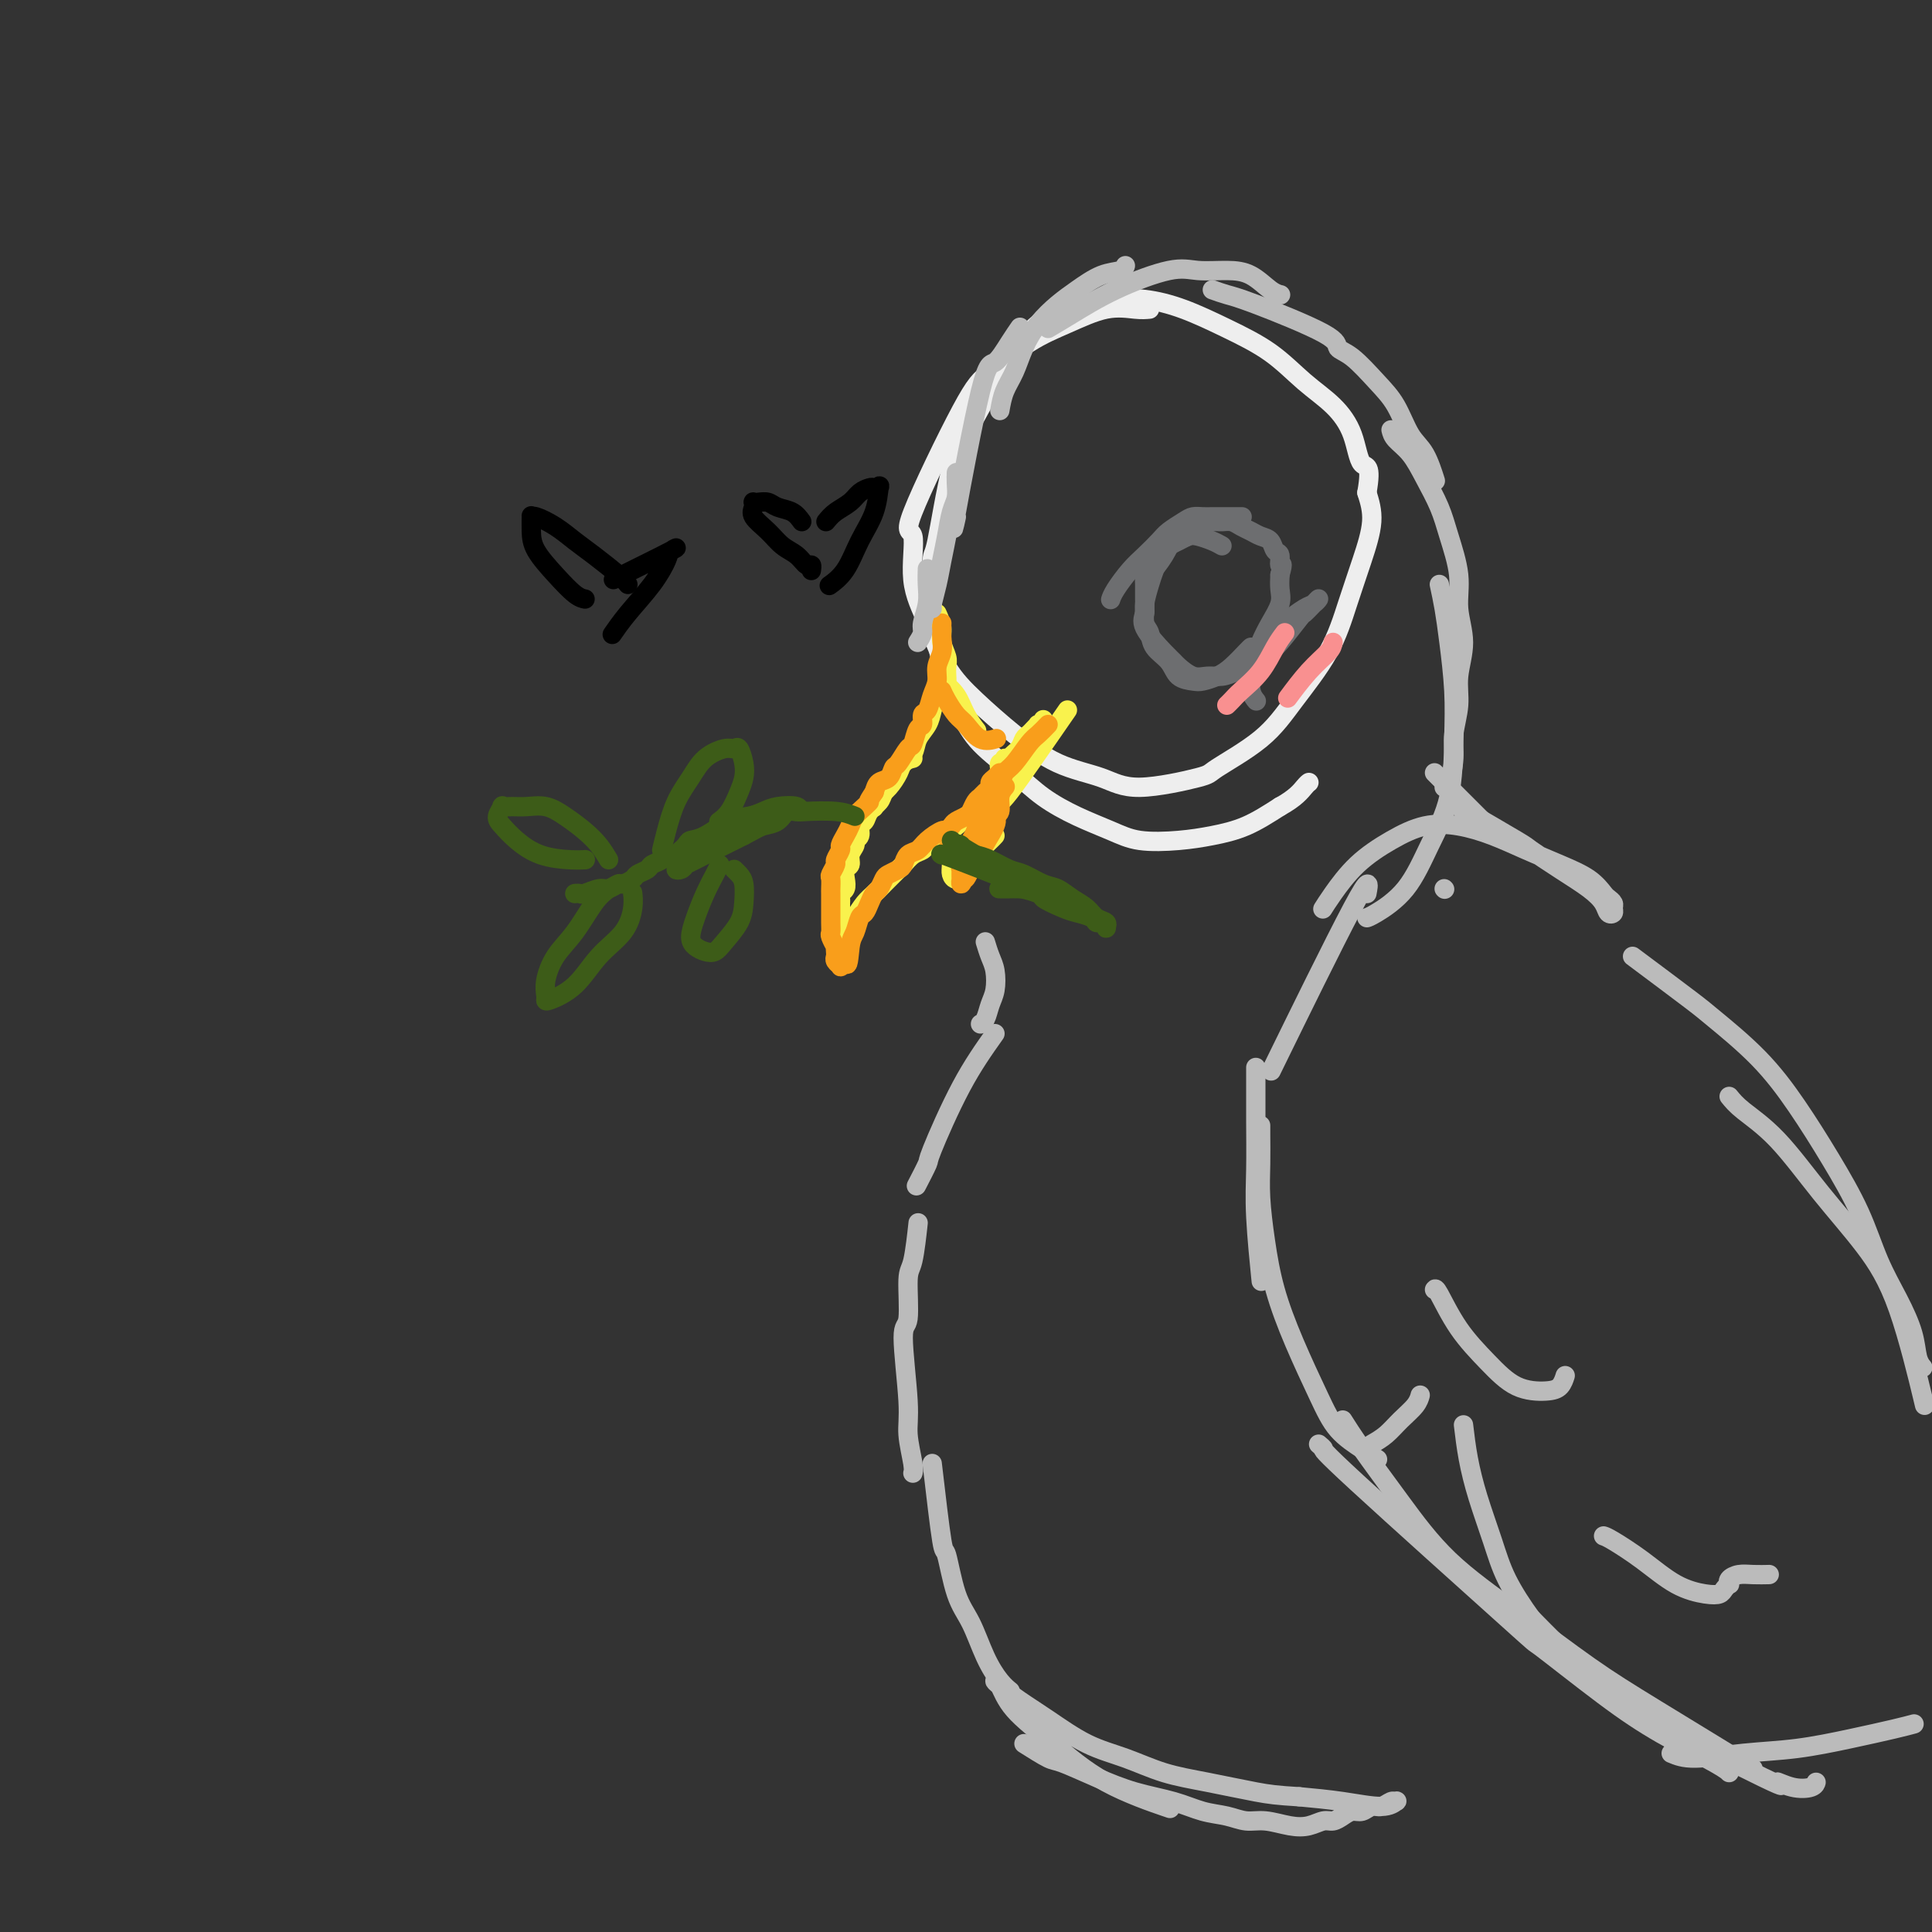 <svg viewBox='0 0 400 400' version='1.1' xmlns='http://www.w3.org/2000/svg' xmlns:xlink='http://www.w3.org/1999/xlink'><rect x="0" y="0" width="400" height="400" fill="#333333" stroke="none"/><g fill='none' stroke='rgb(238,238,238)' stroke-width='4' stroke-linecap='round' stroke-linejoin='round'><path d='M238,64c-0.782,0.070 -1.563,0.140 -3,0c-1.437,-0.140 -3.528,-0.490 -6,0c-2.472,0.490 -5.323,1.822 -8,3c-2.677,1.178 -5.178,2.203 -8,4c-2.822,1.797 -5.963,4.365 -8,6c-2.037,1.635 -2.968,2.338 -6,8c-3.032,5.662 -8.164,16.284 -10,21c-1.836,4.716 -0.374,3.526 0,5c0.374,1.474 -0.339,5.614 0,9c0.339,3.386 1.731,6.020 3,9c1.269,2.980 2.414,6.306 4,9c1.586,2.694 3.613,4.756 6,7c2.387,2.244 5.134,4.672 8,7c2.866,2.328 5.850,4.558 9,6c3.150,1.442 6.466,2.097 9,3c2.534,0.903 4.285,2.056 8,2c3.715,-0.056 9.393,-1.319 12,-2c2.607,-0.681 2.143,-0.780 4,-2c1.857,-1.220 6.034,-3.562 9,-6c2.966,-2.438 4.722,-4.972 7,-8c2.278,-3.028 5.077,-6.549 7,-10c1.923,-3.451 2.969,-6.832 4,-10c1.031,-3.168 2.047,-6.122 3,-9c0.953,-2.878 1.844,-5.679 2,-8c0.156,-2.321 -0.422,-4.160 -1,-6'/><path d='M283,102c1.088,-6.181 -0.193,-5.135 -1,-6c-0.807,-0.865 -1.139,-3.641 -2,-6c-0.861,-2.359 -2.251,-4.302 -4,-6c-1.749,-1.698 -3.859,-3.152 -6,-5c-2.141,-1.848 -4.315,-4.089 -7,-6c-2.685,-1.911 -5.882,-3.490 -9,-5c-3.118,-1.510 -6.156,-2.950 -9,-4c-2.844,-1.050 -5.494,-1.709 -8,-2c-2.506,-0.291 -4.868,-0.213 -7,0c-2.132,0.213 -4.033,0.562 -6,1c-1.967,0.438 -4.000,0.966 -6,2c-2.000,1.034 -3.968,2.573 -6,5c-2.032,2.427 -4.128,5.743 -6,9c-1.872,3.257 -3.522,6.455 -5,9c-1.478,2.545 -2.786,4.435 -4,9c-1.214,4.565 -2.334,11.804 -3,15c-0.666,3.196 -0.877,2.349 -1,4c-0.123,1.651 -0.157,5.801 0,9c0.157,3.199 0.505,5.446 1,8c0.495,2.554 1.137,5.414 2,8c0.863,2.586 1.947,4.898 3,7c1.053,2.102 2.076,3.994 4,6c1.924,2.006 4.748,4.124 7,6c2.252,1.876 3.931,3.508 6,5c2.069,1.492 4.529,2.842 7,4c2.471,1.158 4.952,2.124 7,3c2.048,0.876 3.662,1.663 6,2c2.338,0.337 5.400,0.224 8,0c2.600,-0.224 4.738,-0.560 7,-1c2.262,-0.440 4.646,-0.983 7,-2c2.354,-1.017 4.677,-2.509 7,-4'/><path d='M265,167c3.238,-1.774 4.333,-3.208 5,-4c0.667,-0.792 0.905,-0.940 1,-1c0.095,-0.060 0.048,-0.030 0,0'/></g>
<g fill='none' stroke='rgb(249,242,77)' stroke-width='4' stroke-linecap='round' stroke-linejoin='round'><path d='M194,127c0.453,1.007 0.906,2.014 1,3c0.094,0.986 -0.171,1.952 0,3c0.171,1.048 0.777,2.178 1,3c0.223,0.822 0.064,1.334 0,2c-0.064,0.666 -0.031,1.485 0,2c0.031,0.515 0.060,0.726 0,1c-0.060,0.274 -0.208,0.612 0,1c0.208,0.388 0.774,0.825 1,1c0.226,0.175 0.113,0.087 0,0'/><path d='M195,136c0.006,0.238 0.012,0.475 0,1c-0.012,0.525 -0.044,1.337 0,2c0.044,0.663 0.162,1.178 0,2c-0.162,0.822 -0.606,1.953 -1,3c-0.394,1.047 -0.740,2.010 -1,3c-0.260,0.990 -0.436,2.007 -1,3c-0.564,0.993 -1.516,1.960 -2,3c-0.484,1.040 -0.500,2.151 -1,3c-0.500,0.849 -1.482,1.436 -2,2c-0.518,0.564 -0.570,1.104 -1,2c-0.430,0.896 -1.239,2.147 -2,3c-0.761,0.853 -1.474,1.306 -2,2c-0.526,0.694 -0.865,1.627 -1,2c-0.135,0.373 -0.068,0.187 0,0'/><path d='M189,157c-0.675,0.161 -1.351,0.322 -2,1c-0.649,0.678 -1.273,1.873 -2,3c-0.727,1.127 -1.558,2.185 -2,3c-0.442,0.815 -0.496,1.388 -1,2c-0.504,0.612 -1.460,1.263 -2,2c-0.540,0.737 -0.665,1.559 -1,2c-0.335,0.441 -0.878,0.502 -1,1c-0.122,0.498 0.179,1.433 0,2c-0.179,0.567 -0.836,0.767 -1,1c-0.164,0.233 0.166,0.499 0,1c-0.166,0.501 -0.828,1.237 -1,2c-0.172,0.763 0.146,1.552 0,2c-0.146,0.448 -0.757,0.553 -1,1c-0.243,0.447 -0.118,1.234 0,2c0.118,0.766 0.228,1.509 0,2c-0.228,0.491 -0.793,0.728 -1,1c-0.207,0.272 -0.055,0.580 0,1c0.055,0.420 0.015,0.954 0,1c-0.015,0.046 -0.004,-0.395 0,0c0.004,0.395 0.001,1.625 0,2c-0.001,0.375 -0.000,-0.106 0,0c0.000,0.106 0.000,0.798 0,1c-0.000,0.202 -0.000,-0.085 0,0c0.000,0.085 0.000,0.543 0,1'/><path d='M174,191c-0.619,3.036 -0.167,0.625 0,0c0.167,-0.625 0.048,0.536 0,1c-0.048,0.464 -0.024,0.232 0,0'/><path d='M174,195c0.781,-1.120 1.561,-2.241 2,-3c0.439,-0.759 0.536,-1.158 1,-2c0.464,-0.842 1.294,-2.128 2,-3c0.706,-0.872 1.288,-1.332 2,-2c0.712,-0.668 1.556,-1.545 2,-2c0.444,-0.455 0.490,-0.489 1,-1c0.510,-0.511 1.484,-1.499 2,-2c0.516,-0.501 0.575,-0.514 1,-1c0.425,-0.486 1.216,-1.444 2,-2c0.784,-0.556 1.561,-0.711 2,-1c0.439,-0.289 0.540,-0.711 1,-1c0.460,-0.289 1.278,-0.443 2,-1c0.722,-0.557 1.349,-1.515 2,-2c0.651,-0.485 1.327,-0.497 2,-1c0.673,-0.503 1.343,-1.497 2,-2c0.657,-0.503 1.300,-0.516 2,-1c0.700,-0.484 1.458,-1.438 2,-2c0.542,-0.562 0.869,-0.732 1,-1c0.131,-0.268 0.065,-0.634 0,-1'/><path d='M205,164c4.962,-5.200 1.866,-2.699 1,-2c-0.866,0.699 0.499,-0.405 1,-1c0.501,-0.595 0.138,-0.682 0,-1c-0.138,-0.318 -0.051,-0.869 0,-1c0.051,-0.131 0.066,0.157 0,0c-0.066,-0.157 -0.214,-0.760 0,-1c0.214,-0.240 0.789,-0.116 1,0c0.211,0.116 0.057,0.223 0,0c-0.057,-0.223 -0.016,-0.778 0,-1c0.016,-0.222 0.008,-0.111 0,0'/><path d='M208,160c0.220,-1.096 0.440,-2.191 1,-3c0.560,-0.809 1.460,-1.331 2,-2c0.540,-0.669 0.719,-1.486 1,-2c0.281,-0.514 0.663,-0.727 1,-1c0.337,-0.273 0.630,-0.608 1,-1c0.370,-0.392 0.817,-0.841 1,-1c0.183,-0.159 0.101,-0.029 0,0c-0.101,0.029 -0.223,-0.044 0,0c0.223,0.044 0.791,0.204 1,0c0.209,-0.204 0.060,-0.773 0,-1c-0.060,-0.227 -0.030,-0.114 0,0'/><path d='M221,147c-4.852,7.026 -9.703,14.051 -12,17c-2.297,2.949 -2.038,1.821 -2,2c0.038,0.179 -0.144,1.663 -1,3c-0.856,1.337 -2.388,2.525 -3,3c-0.612,0.475 -0.306,0.238 0,0'/><path d='M206,173c-0.273,0.300 -0.546,0.600 -2,2c-1.454,1.400 -4.088,3.902 -5,5c-0.912,1.098 -0.101,0.794 0,1c0.101,0.206 -0.509,0.924 -1,1c-0.491,0.076 -0.864,-0.488 -1,-1c-0.136,-0.512 -0.037,-0.972 0,-2c0.037,-1.028 0.010,-2.623 0,-4c-0.010,-1.377 -0.003,-2.536 0,-3c0.003,-0.464 0.001,-0.232 0,0'/><path d='M195,141c1.101,0.905 2.202,1.810 3,3c0.798,1.190 1.292,2.667 2,4c0.708,1.333 1.631,2.524 2,3c0.369,0.476 0.185,0.238 0,0'/></g>
<g fill='none' stroke='rgb(249,158,27)' stroke-width='4' stroke-linecap='round' stroke-linejoin='round'><path d='M195,129c-0.032,1.000 -0.064,1.999 0,3c0.064,1.001 0.225,2.002 0,3c-0.225,0.998 -0.835,1.992 -1,3c-0.165,1.008 0.114,2.029 0,3c-0.114,0.971 -0.622,1.893 -1,3c-0.378,1.107 -0.626,2.399 -1,3c-0.374,0.601 -0.873,0.512 -1,1c-0.127,0.488 0.117,1.553 0,2c-0.117,0.447 -0.595,0.276 -1,1c-0.405,0.724 -0.737,2.345 -1,3c-0.263,0.655 -0.455,0.346 -1,1c-0.545,0.654 -1.442,2.272 -2,3c-0.558,0.728 -0.779,0.566 -1,1c-0.221,0.434 -0.444,1.463 -1,2c-0.556,0.537 -1.445,0.582 -2,1c-0.555,0.418 -0.778,1.209 -1,2'/><path d='M181,164c-1.742,2.584 -1.096,2.043 -1,2c0.096,-0.043 -0.356,0.412 -1,1c-0.644,0.588 -1.478,1.308 -2,2c-0.522,0.692 -0.732,1.355 -1,2c-0.268,0.645 -0.592,1.271 -1,2c-0.408,0.729 -0.898,1.561 -1,2c-0.102,0.439 0.183,0.484 0,1c-0.183,0.516 -0.834,1.504 -1,2c-0.166,0.496 0.152,0.499 0,1c-0.152,0.501 -0.773,1.501 -1,2c-0.227,0.499 -0.061,0.499 0,1c0.061,0.501 0.016,1.503 0,2c-0.016,0.497 -0.004,0.490 0,1c0.004,0.510 0.000,1.536 0,2c-0.000,0.464 0.004,0.367 0,1c-0.004,0.633 -0.015,1.997 0,3c0.015,1.003 0.057,1.645 0,2c-0.057,0.355 -0.211,0.424 0,1c0.211,0.576 0.788,1.660 1,2c0.212,0.340 0.061,-0.063 0,0c-0.061,0.063 -0.031,0.592 0,1c0.031,0.408 0.064,0.695 0,1c-0.064,0.305 -0.223,0.628 0,1c0.223,0.372 0.829,0.792 1,1c0.171,0.208 -0.094,0.202 0,0c0.094,-0.202 0.547,-0.601 1,-1'/><path d='M175,199c0.643,2.086 0.750,-1.198 1,-3c0.250,-1.802 0.644,-2.122 1,-3c0.356,-0.878 0.673,-2.314 1,-3c0.327,-0.686 0.665,-0.621 1,-1c0.335,-0.379 0.666,-1.201 1,-2c0.334,-0.799 0.671,-1.576 1,-2c0.329,-0.424 0.652,-0.494 1,-1c0.348,-0.506 0.722,-1.449 1,-2c0.278,-0.551 0.459,-0.710 1,-1c0.541,-0.290 1.442,-0.710 2,-1c0.558,-0.290 0.773,-0.450 1,-1c0.227,-0.550 0.466,-1.492 1,-2c0.534,-0.508 1.362,-0.584 2,-1c0.638,-0.416 1.087,-1.172 2,-2c0.913,-0.828 2.290,-1.728 3,-2c0.710,-0.272 0.754,0.083 1,0c0.246,-0.083 0.696,-0.603 1,-1c0.304,-0.397 0.463,-0.670 1,-1c0.537,-0.330 1.453,-0.718 2,-1c0.547,-0.282 0.725,-0.457 1,-1c0.275,-0.543 0.647,-1.455 1,-2c0.353,-0.545 0.686,-0.723 1,-1c0.314,-0.277 0.610,-0.652 1,-1c0.390,-0.348 0.875,-0.668 1,-1c0.125,-0.332 -0.111,-0.677 0,-1c0.111,-0.323 0.568,-0.626 1,-1c0.432,-0.374 0.838,-0.821 1,-1c0.162,-0.179 0.081,-0.089 0,0'/><path d='M195,143c0.239,0.542 0.478,1.084 1,2c0.522,0.916 1.328,2.207 2,3c0.672,0.793 1.211,1.089 2,2c0.789,0.911 1.828,2.438 3,3c1.172,0.562 2.478,0.161 3,0c0.522,-0.161 0.261,-0.080 0,0'/><path d='M217,150c-0.695,0.728 -1.389,1.455 -2,2c-0.611,0.545 -1.137,0.907 -2,2c-0.863,1.093 -2.062,2.916 -3,4c-0.938,1.084 -1.613,1.430 -2,2c-0.387,0.570 -0.485,1.364 -1,2c-0.515,0.636 -1.447,1.115 -2,2c-0.553,0.885 -0.727,2.178 -1,3c-0.273,0.822 -0.647,1.175 -1,2c-0.353,0.825 -0.687,2.122 -1,3c-0.313,0.878 -0.606,1.336 -1,2c-0.394,0.664 -0.890,1.535 -1,2c-0.110,0.465 0.167,0.525 0,1c-0.167,0.475 -0.777,1.366 -1,2c-0.223,0.634 -0.061,1.012 0,1c0.061,-0.012 0.019,-0.415 0,0c-0.019,0.415 -0.015,1.647 0,2c0.015,0.353 0.043,-0.174 0,0c-0.043,0.174 -0.155,1.050 0,1c0.155,-0.050 0.578,-1.025 1,-2'/><path d='M200,181c-0.568,2.344 0.512,-0.295 2,-3c1.488,-2.705 3.383,-5.475 4,-7c0.617,-1.525 -0.045,-1.806 0,-2c0.045,-0.194 0.797,-0.301 1,-1c0.203,-0.699 -0.141,-1.992 0,-3c0.141,-1.008 0.769,-1.733 1,-2c0.231,-0.267 0.066,-0.076 0,0c-0.066,0.076 -0.033,0.038 0,0'/><path d='M196,176c0.000,0.417 0.000,0.833 0,1c0.000,0.167 0.000,0.083 0,0'/></g>
<g fill='none' stroke='rgb(61,92,24)' stroke-width='4' stroke-linecap='round' stroke-linejoin='round'><path d='M195,177c-0.367,-0.211 -0.735,-0.421 3,1c3.735,1.421 11.572,4.475 15,6c3.428,1.525 2.449,1.523 3,2c0.551,0.477 2.634,1.433 4,2c1.366,0.567 2.016,0.744 3,1c0.984,0.256 2.302,0.591 3,1c0.698,0.409 0.777,0.891 1,1c0.223,0.109 0.589,-0.155 1,0c0.411,0.155 0.865,0.729 1,1c0.135,0.271 -0.050,0.239 0,0c0.050,-0.239 0.334,-0.684 0,-1c-0.334,-0.316 -1.284,-0.503 -2,-1c-0.716,-0.497 -1.196,-1.303 -2,-2c-0.804,-0.697 -1.932,-1.285 -3,-2c-1.068,-0.715 -2.074,-1.557 -3,-2c-0.926,-0.443 -1.770,-0.486 -3,-1c-1.230,-0.514 -2.845,-1.499 -4,-2c-1.155,-0.501 -1.849,-0.520 -3,-1c-1.151,-0.480 -2.757,-1.423 -4,-2c-1.243,-0.577 -2.121,-0.789 -3,-1'/><path d='M202,177c-4.816,-2.796 -3.357,-2.285 -3,-2c0.357,0.285 -0.387,0.345 -1,0c-0.613,-0.345 -1.096,-1.096 -1,-1c0.096,0.096 0.772,1.038 2,2c1.228,0.962 3.009,1.944 5,3c1.991,1.056 4.190,2.184 6,3c1.810,0.816 3.229,1.319 5,2c1.771,0.681 3.894,1.542 5,2c1.106,0.458 1.195,0.515 2,1c0.805,0.485 2.328,1.398 1,1c-1.328,-0.398 -5.505,-2.107 -8,-3c-2.495,-0.893 -3.308,-0.971 -4,-1c-0.692,-0.029 -1.263,-0.008 -2,0c-0.737,0.008 -1.639,0.002 -2,0c-0.361,-0.002 -0.180,-0.001 0,0'/><path d='M177,169c-1.055,-0.418 -2.111,-0.836 -4,-1c-1.889,-0.164 -4.613,-0.074 -6,0c-1.387,0.074 -1.438,0.132 -2,0c-0.562,-0.132 -1.635,-0.454 -3,0c-1.365,0.454 -3.022,1.682 -4,2c-0.978,0.318 -1.277,-0.276 -2,0c-0.723,0.276 -1.871,1.422 -3,2c-1.129,0.578 -2.239,0.588 -3,1c-0.761,0.412 -1.173,1.224 -2,2c-0.827,0.776 -2.069,1.515 -3,2c-0.931,0.485 -1.552,0.716 -2,1c-0.448,0.284 -0.725,0.620 -1,1c-0.275,0.380 -0.549,0.804 -1,1c-0.451,0.196 -1.079,0.166 -1,0c0.079,-0.166 0.867,-0.467 2,-1c1.133,-0.533 2.613,-1.297 4,-2c1.387,-0.703 2.682,-1.344 4,-2c1.318,-0.656 2.659,-1.328 4,-2'/><path d='M154,173c2.605,-1.354 3.118,-1.739 4,-2c0.882,-0.261 2.133,-0.396 3,-1c0.867,-0.604 1.351,-1.676 2,-2c0.649,-0.324 1.461,0.099 2,0c0.539,-0.099 0.803,-0.719 0,-1c-0.803,-0.281 -2.672,-0.223 -4,0c-1.328,0.223 -2.114,0.609 -3,1c-0.886,0.391 -1.871,0.786 -3,1c-1.129,0.214 -2.400,0.247 -4,1c-1.600,0.753 -3.528,2.226 -5,3c-1.472,0.774 -2.487,0.848 -3,1c-0.513,0.152 -0.523,0.382 -1,1c-0.477,0.618 -1.419,1.623 -2,2c-0.581,0.377 -0.800,0.125 -1,0c-0.200,-0.125 -0.379,-0.123 0,0c0.379,0.123 1.318,0.368 2,0c0.682,-0.368 1.108,-1.350 2,-2c0.892,-0.650 2.249,-0.968 3,-1c0.751,-0.032 0.894,0.222 1,0c0.106,-0.222 0.173,-0.921 0,-1c-0.173,-0.079 -0.587,0.460 -1,1'/><path d='M146,174c0.506,-0.226 -1.231,0.709 -2,1c-0.769,0.291 -0.572,-0.063 -1,0c-0.428,0.063 -1.481,0.542 -2,1c-0.519,0.458 -0.505,0.896 -1,1c-0.495,0.104 -1.499,-0.127 -2,0c-0.501,0.127 -0.500,0.611 -1,1c-0.500,0.389 -1.500,0.683 -2,1c-0.500,0.317 -0.500,0.658 -1,1c-0.500,0.342 -1.499,0.684 -2,1c-0.501,0.316 -0.503,0.605 -1,1c-0.497,0.395 -1.489,0.894 -2,1c-0.511,0.106 -0.542,-0.182 -1,0c-0.458,0.182 -1.342,0.833 -2,1c-0.658,0.167 -1.091,-0.151 -2,0c-0.909,0.151 -2.295,0.773 -3,1c-0.705,0.227 -0.728,0.061 -1,0c-0.272,-0.061 -0.792,-0.017 -1,0c-0.208,0.017 -0.104,0.009 0,0'/><path d='M126,178c-0.602,-1.003 -1.203,-2.006 -2,-3c-0.797,-0.994 -1.788,-1.979 -3,-3c-1.212,-1.021 -2.644,-2.077 -4,-3c-1.356,-0.923 -2.635,-1.713 -4,-2c-1.365,-0.287 -2.815,-0.071 -4,0c-1.185,0.071 -2.106,-0.004 -3,0c-0.894,0.004 -1.763,0.087 -2,0c-0.237,-0.087 0.156,-0.342 0,0c-0.156,0.342 -0.863,1.283 -1,2c-0.137,0.717 0.296,1.211 1,2c0.704,0.789 1.677,1.872 3,3c1.323,1.128 2.994,2.302 5,3c2.006,0.698 4.348,0.919 6,1c1.652,0.081 2.615,0.023 3,0c0.385,-0.023 0.193,-0.012 0,0'/><path d='M126,184c-0.920,0.706 -1.840,1.411 -3,3c-1.160,1.589 -2.559,4.061 -4,6c-1.441,1.939 -2.922,3.344 -4,5c-1.078,1.656 -1.752,3.562 -2,5c-0.248,1.438 -0.070,2.409 0,3c0.070,0.591 0.032,0.803 0,1c-0.032,0.197 -0.057,0.381 1,0c1.057,-0.381 3.197,-1.325 5,-3c1.803,-1.675 3.268,-4.081 5,-6c1.732,-1.919 3.732,-3.349 5,-5c1.268,-1.651 1.803,-3.521 2,-5c0.197,-1.479 0.056,-2.565 0,-3c-0.056,-0.435 -0.028,-0.217 0,0'/><path d='M137,176c0.270,-1.135 0.541,-2.270 1,-4c0.459,-1.730 1.107,-4.057 2,-6c0.893,-1.943 2.032,-3.504 3,-5c0.968,-1.496 1.766,-2.928 3,-4c1.234,-1.072 2.906,-1.784 4,-2c1.094,-0.216 1.611,0.065 2,0c0.389,-0.065 0.649,-0.477 1,0c0.351,0.477 0.794,1.844 1,3c0.206,1.156 0.174,2.100 0,3c-0.174,0.900 -0.490,1.757 -1,3c-0.510,1.243 -1.214,2.873 -2,4c-0.786,1.127 -1.653,1.751 -2,2c-0.347,0.249 -0.173,0.125 0,0'/><path d='M149,179c-0.247,0.515 -0.495,1.031 -1,2c-0.505,0.969 -1.268,2.393 -2,4c-0.732,1.607 -1.433,3.399 -2,5c-0.567,1.601 -0.998,3.013 -1,4c-0.002,0.987 0.427,1.549 1,2c0.573,0.451 1.292,0.793 2,1c0.708,0.207 1.406,0.281 2,0c0.594,-0.281 1.085,-0.915 2,-2c0.915,-1.085 2.256,-2.620 3,-4c0.744,-1.380 0.893,-2.605 1,-4c0.107,-1.395 0.173,-2.962 0,-4c-0.173,-1.038 -0.585,-1.549 -1,-2c-0.415,-0.451 -0.833,-0.843 -1,-1c-0.167,-0.157 -0.084,-0.078 0,0'/></g>
<g fill='none' stroke='rgb(109,110,112)' stroke-width='4' stroke-linecap='round' stroke-linejoin='round'><path d='M253,113c-0.555,-0.315 -1.111,-0.630 -2,-1c-0.889,-0.370 -2.112,-0.794 -3,-1c-0.888,-0.206 -1.442,-0.195 -2,0c-0.558,0.195 -1.120,0.574 -2,1c-0.880,0.426 -2.077,0.901 -3,2c-0.923,1.099 -1.571,2.823 -2,4c-0.429,1.177 -0.638,1.807 -1,3c-0.362,1.193 -0.878,2.950 -1,4c-0.122,1.050 0.151,1.393 0,2c-0.151,0.607 -0.725,1.477 0,3c0.725,1.523 2.749,3.700 4,5c1.251,1.300 1.727,1.722 2,2c0.273,0.278 0.341,0.412 1,1c0.659,0.588 1.909,1.631 3,2c1.091,0.369 2.021,0.062 3,0c0.979,-0.062 2.005,0.119 3,0c0.995,-0.119 1.959,-0.538 3,-1c1.041,-0.462 2.160,-0.966 3,-2c0.840,-1.034 1.402,-2.597 2,-4c0.598,-1.403 1.232,-2.644 2,-4c0.768,-1.356 1.668,-2.827 2,-4c0.332,-1.173 0.095,-2.050 0,-3c-0.095,-0.950 -0.047,-1.975 0,-3'/><path d='M265,119c0.914,-3.125 0.201,-1.936 0,-2c-0.201,-0.064 0.112,-1.379 0,-2c-0.112,-0.621 -0.649,-0.547 -1,-1c-0.351,-0.453 -0.517,-1.432 -1,-2c-0.483,-0.568 -1.285,-0.727 -2,-1c-0.715,-0.273 -1.345,-0.662 -2,-1c-0.655,-0.338 -1.334,-0.625 -2,-1c-0.666,-0.375 -1.318,-0.840 -2,-1c-0.682,-0.160 -1.394,-0.017 -2,0c-0.606,0.017 -1.106,-0.093 -2,0c-0.894,0.093 -2.183,0.389 -3,1c-0.817,0.611 -1.161,1.536 -2,2c-0.839,0.464 -2.172,0.465 -3,1c-0.828,0.535 -1.150,1.603 -2,3c-0.850,1.397 -2.227,3.121 -3,4c-0.773,0.879 -0.940,0.911 -1,1c-0.060,0.089 -0.013,0.236 0,1c0.013,0.764 -0.010,2.147 0,3c0.010,0.853 0.051,1.176 0,2c-0.051,0.824 -0.195,2.151 0,3c0.195,0.849 0.728,1.222 1,2c0.272,0.778 0.285,1.960 1,3c0.715,1.040 2.134,1.936 3,3c0.866,1.064 1.179,2.294 2,3c0.821,0.706 2.150,0.886 3,1c0.850,0.114 1.223,0.160 2,0c0.777,-0.160 1.960,-0.526 3,-1c1.040,-0.474 1.939,-1.055 3,-2c1.061,-0.945 2.286,-2.254 3,-3c0.714,-0.746 0.918,-0.927 1,-1c0.082,-0.073 0.041,-0.036 0,0'/><path d='M259,139c1.045,-1.075 2.090,-2.151 3,-3c0.910,-0.849 1.684,-1.472 3,-3c1.316,-1.528 3.173,-3.961 4,-5c0.827,-1.039 0.624,-0.683 1,-1c0.376,-0.317 1.332,-1.305 2,-2c0.668,-0.695 1.050,-1.095 1,-1c-0.050,0.095 -0.532,0.685 -1,1c-0.468,0.315 -0.924,0.355 -2,1c-1.076,0.645 -2.773,1.895 -4,3c-1.227,1.105 -1.985,2.065 -3,3c-1.015,0.935 -2.286,1.844 -3,3c-0.714,1.156 -0.872,2.557 -1,4c-0.128,1.443 -0.227,2.927 0,4c0.227,1.073 0.779,1.735 1,2c0.221,0.265 0.110,0.132 0,0'/></g>
<g fill='none' stroke='rgb(187,187,187)' stroke-width='4' stroke-linecap='round' stroke-linejoin='round'><path d='M190,133c0.453,-0.714 0.906,-1.428 1,-2c0.094,-0.572 -0.171,-1.001 0,-2c0.171,-0.999 0.778,-2.567 1,-4c0.222,-1.433 0.060,-2.732 0,-4c-0.060,-1.268 -0.017,-2.505 0,-3c0.017,-0.495 0.009,-0.247 0,0'/><path d='M193,126c-0.089,-0.090 -0.179,-0.181 0,-1c0.179,-0.819 0.626,-2.368 1,-4c0.374,-1.632 0.675,-3.347 1,-5c0.325,-1.653 0.676,-3.245 1,-5c0.324,-1.755 0.623,-3.672 1,-5c0.377,-1.328 0.833,-2.067 1,-3c0.167,-0.933 0.045,-2.059 0,-3c-0.045,-0.941 -0.013,-1.697 0,-2c0.013,-0.303 0.006,-0.151 0,0'/><path d='M198,107c-0.495,2.253 -0.991,4.505 0,-1c0.991,-5.505 3.467,-18.768 5,-25c1.533,-6.232 2.122,-5.433 3,-6c0.878,-0.567 2.044,-2.499 3,-4c0.956,-1.501 1.702,-2.572 2,-3c0.298,-0.428 0.149,-0.214 0,0'/><path d='M207,85c0.239,-1.356 0.479,-2.712 1,-4c0.521,-1.288 1.324,-2.507 2,-4c0.676,-1.493 1.226,-3.258 2,-5c0.774,-1.742 1.773,-3.461 3,-5c1.227,-1.539 2.683,-2.900 4,-4c1.317,-1.100 2.497,-1.941 4,-3c1.503,-1.059 3.331,-2.335 5,-3c1.669,-0.665 3.180,-0.717 4,-1c0.820,-0.283 0.949,-0.795 1,-1c0.051,-0.205 0.026,-0.102 0,0'/><path d='M217,68c1.390,-0.823 2.779,-1.646 5,-3c2.221,-1.354 5.272,-3.237 9,-5c3.728,-1.763 8.133,-3.404 11,-4c2.867,-0.596 4.198,-0.146 6,0c1.802,0.146 4.077,-0.013 6,0c1.923,0.013 3.495,0.199 5,1c1.505,0.801 2.944,2.216 4,3c1.056,0.784 1.730,0.938 2,1c0.270,0.062 0.135,0.031 0,0'/><path d='M251,60c0.993,0.356 1.986,0.712 3,1c1.014,0.288 2.049,0.509 6,2c3.951,1.491 10.819,4.252 14,6c3.181,1.748 2.675,2.485 3,3c0.325,0.515 1.480,0.810 3,2c1.520,1.190 3.406,3.276 5,5c1.594,1.724 2.897,3.086 4,5c1.103,1.914 2.007,4.379 3,6c0.993,1.621 2.075,2.398 3,4c0.925,1.602 1.693,4.029 2,5c0.307,0.971 0.154,0.485 0,0'/><path d='M288,89c0.153,0.618 0.305,1.236 1,2c0.695,0.764 1.931,1.676 3,3c1.069,1.324 1.970,3.062 3,5c1.030,1.938 2.190,4.077 3,6c0.810,1.923 1.271,3.629 2,6c0.729,2.371 1.727,5.405 2,8c0.273,2.595 -0.180,4.749 0,7c0.180,2.251 0.991,4.599 1,7c0.009,2.401 -0.785,4.853 -1,7c-0.215,2.147 0.149,3.987 0,6c-0.149,2.013 -0.811,4.200 -1,6c-0.189,1.800 0.094,3.215 0,5c-0.094,1.785 -0.564,3.942 -1,5c-0.436,1.058 -0.839,1.017 -1,1c-0.161,-0.017 -0.081,-0.008 0,0'/><path d='M298,121c0.339,1.564 0.679,3.128 1,5c0.321,1.872 0.625,4.051 1,7c0.375,2.949 0.823,6.668 1,10c0.177,3.332 0.083,6.276 0,10c-0.083,3.724 -0.156,8.227 -1,12c-0.844,3.773 -2.461,6.815 -4,10c-1.539,3.185 -3.000,6.514 -5,9c-2.000,2.486 -4.538,4.131 -6,5c-1.462,0.869 -1.846,0.963 -2,1c-0.154,0.037 -0.077,0.019 0,0'/><path d='M299,184c0.000,0.000 0.100,0.100 0.1,0.1'/><path d='M297,160c5.000,5.000 10.000,10.000 12,12c2.000,2.000 1.000,1.000 0,0'/><path d='M302,167c4.871,2.826 9.743,5.653 12,7c2.257,1.347 1.900,1.216 3,2c1.100,0.784 3.658,2.484 6,4c2.342,1.516 4.470,2.848 6,4c1.530,1.152 2.463,2.124 3,3c0.537,0.876 0.676,1.657 1,2c0.324,0.343 0.831,0.248 1,0c0.169,-0.248 0.000,-0.650 0,-1c-0.000,-0.350 0.169,-0.649 0,-1c-0.169,-0.351 -0.675,-0.754 -1,-1c-0.325,-0.246 -0.468,-0.334 -1,-1c-0.532,-0.666 -1.452,-1.908 -3,-3c-1.548,-1.092 -3.724,-2.032 -6,-3c-2.276,-0.968 -4.651,-1.965 -7,-3c-2.349,-1.035 -4.672,-2.110 -7,-3c-2.328,-0.890 -4.661,-1.596 -7,-2c-2.339,-0.404 -4.683,-0.507 -7,0c-2.317,0.507 -4.607,1.625 -7,3c-2.393,1.375 -4.889,3.008 -7,5c-2.111,1.992 -3.838,4.344 -5,6c-1.162,1.656 -1.761,2.616 -2,3c-0.239,0.384 -0.120,0.192 0,0'/><path d='M283,185c0.400,-2.067 0.800,-4.133 -3,3c-3.800,7.133 -11.800,23.467 -15,30c-3.200,6.533 -1.600,3.267 0,0'/><path d='M260,221c0.002,0.610 0.004,1.220 0,3c-0.004,1.780 -0.015,4.731 0,8c0.015,3.269 0.056,6.856 0,10c-0.056,3.144 -0.207,5.847 0,10c0.207,4.153 0.774,9.758 1,12c0.226,2.242 0.113,1.121 0,0'/><path d='M261,233c-0.005,0.322 -0.011,0.644 0,2c0.011,1.356 0.038,3.747 0,6c-0.038,2.253 -0.142,4.369 0,7c0.142,2.631 0.528,5.778 1,9c0.472,3.222 1.028,6.519 2,10c0.972,3.481 2.359,7.147 4,11c1.641,3.853 3.536,7.894 5,11c1.464,3.106 2.495,5.276 4,7c1.505,1.724 3.482,3.003 5,4c1.518,0.997 2.577,1.714 3,2c0.423,0.286 0.212,0.143 0,0'/><path d='M284,299c1.011,-0.581 2.022,-1.161 3,-2c0.978,-0.839 1.922,-1.936 3,-3c1.078,-1.064 2.290,-2.094 3,-3c0.710,-0.906 0.917,-1.687 1,-2c0.083,-0.313 0.041,-0.156 0,0'/><path d='M303,295c0.272,2.275 0.543,4.551 1,7c0.457,2.449 1.099,5.073 2,8c0.901,2.927 2.059,6.157 3,9c0.941,2.843 1.664,5.298 3,8c1.336,2.702 3.286,5.652 5,8c1.714,2.348 3.192,4.094 4,5c0.808,0.906 0.945,0.973 1,1c0.055,0.027 0.027,0.013 0,0'/><path d='M315,333c0.332,0.321 0.664,0.642 2,2c1.336,1.358 3.675,3.753 6,6c2.325,2.247 4.634,4.347 6,6c1.366,1.653 1.788,2.861 9,7c7.212,4.139 21.215,11.211 27,14c5.785,2.789 3.354,1.297 3,1c-0.354,-0.297 1.369,0.601 3,1c1.631,0.399 3.170,0.300 4,0c0.830,-0.300 0.951,-0.800 1,-1c0.049,-0.200 0.024,-0.100 0,0'/><path d='M346,363c1.242,0.518 2.485,1.036 5,1c2.515,-0.036 6.303,-0.626 10,-1c3.697,-0.374 7.303,-0.531 11,-1c3.697,-0.469 7.486,-1.249 11,-2c3.514,-0.751 6.754,-1.471 9,-2c2.246,-0.529 3.499,-0.865 4,-1c0.501,-0.135 0.251,-0.067 0,0'/><path d='M338,198c4.726,3.531 9.452,7.062 12,9c2.548,1.938 2.919,2.282 5,4c2.081,1.718 5.872,4.810 9,8c3.128,3.190 5.593,6.479 8,10c2.407,3.521 4.757,7.273 7,11c2.243,3.727 4.379,7.428 6,11c1.621,3.572 2.725,7.013 4,10c1.275,2.987 2.720,5.519 4,8c1.280,2.481 2.395,4.913 3,7c0.605,2.087 0.701,3.831 1,5c0.299,1.169 0.800,1.763 1,2c0.200,0.237 0.100,0.119 0,0'/><path d='M358,227c0.688,0.851 1.375,1.702 3,3c1.625,1.298 4.187,3.044 7,6c2.813,2.956 5.875,7.121 9,11c3.125,3.879 6.312,7.473 9,11c2.688,3.527 4.878,6.988 7,13c2.122,6.012 4.178,14.575 5,18c0.822,3.425 0.411,1.713 0,0'/><path d='M278,294c1.002,1.585 2.003,3.171 4,6c1.997,2.829 4.989,6.903 8,11c3.011,4.097 6.039,8.217 10,12c3.961,3.783 8.854,7.229 14,11c5.146,3.771 10.544,7.866 15,11c4.456,3.134 7.969,5.305 14,9c6.031,3.695 14.580,8.913 18,11c3.420,2.087 1.710,1.044 0,0'/><path d='M273,299c0.537,0.449 1.073,0.898 1,1c-0.073,0.102 -0.756,-0.141 7,7c7.756,7.141 23.952,21.668 31,28c7.048,6.332 4.950,4.471 7,6c2.050,1.529 8.248,6.448 13,10c4.752,3.552 8.057,5.735 12,8c3.943,2.265 8.523,4.610 11,6c2.477,1.390 2.851,1.826 3,2c0.149,0.174 0.075,0.087 0,0'/><path d='M297,267c0.114,-0.196 0.229,-0.392 1,1c0.771,1.392 2.199,4.371 4,7c1.801,2.629 3.975,4.907 6,7c2.025,2.093 3.902,4.000 6,5c2.098,1.000 4.418,1.093 6,1c1.582,-0.093 2.426,-0.371 3,-1c0.574,-0.629 0.878,-1.608 1,-2c0.122,-0.392 0.061,-0.196 0,0'/><path d='M332,318c0.336,0.106 0.671,0.211 2,1c1.329,0.789 3.651,2.261 6,4c2.349,1.739 4.724,3.744 7,5c2.276,1.256 4.453,1.763 6,2c1.547,0.237 2.466,0.204 3,0c0.534,-0.204 0.684,-0.580 1,-1c0.316,-0.420 0.797,-0.883 1,-1c0.203,-0.117 0.128,0.112 0,0c-0.128,-0.112 -0.311,-0.566 0,-1c0.311,-0.434 1.114,-0.848 2,-1c0.886,-0.152 1.854,-0.041 3,0c1.146,0.041 2.470,0.012 3,0c0.530,-0.012 0.265,-0.006 0,0'/><path d='M204,195c0.316,1.031 0.632,2.062 1,3c0.368,0.938 0.789,1.782 1,3c0.211,1.218 0.214,2.810 0,4c-0.214,1.190 -0.645,1.979 -1,3c-0.355,1.021 -0.634,2.275 -1,3c-0.366,0.725 -0.819,0.921 -1,1c-0.181,0.079 -0.091,0.039 0,0'/><path d='M206,214c-2.293,3.236 -4.587,6.472 -7,11c-2.413,4.528 -4.946,10.348 -6,13c-1.054,2.652 -0.630,2.137 -1,3c-0.370,0.863 -1.534,3.104 -2,4c-0.466,0.896 -0.233,0.448 0,0'/><path d='M190,254c0.080,-0.734 0.160,-1.469 0,0c-0.160,1.469 -0.561,5.141 -1,7c-0.439,1.859 -0.917,1.905 -1,4c-0.083,2.095 0.230,6.238 0,8c-0.230,1.762 -1.004,1.141 -1,4c0.004,2.859 0.786,9.197 1,13c0.214,3.803 -0.138,5.071 0,7c0.138,1.929 0.768,4.519 1,6c0.232,1.481 0.066,1.852 0,2c-0.066,0.148 -0.033,0.074 0,0'/><path d='M193,303c0.773,6.629 1.547,13.259 2,16c0.453,2.741 0.586,1.595 1,3c0.414,1.405 1.109,5.361 2,8c0.891,2.639 1.976,3.961 3,6c1.024,2.039 1.986,4.794 3,7c1.014,2.206 2.081,3.863 3,5c0.919,1.137 1.691,1.753 2,2c0.309,0.247 0.154,0.123 0,0'/><path d='M212,361c1.935,1.225 3.871,2.449 5,3c1.129,0.551 1.452,0.427 3,1c1.548,0.573 4.322,1.841 7,3c2.678,1.159 5.262,2.210 8,3c2.738,0.790 5.631,1.321 8,2c2.369,0.679 4.216,1.506 6,2c1.784,0.494 3.506,0.655 5,1c1.494,0.345 2.760,0.873 4,1c1.240,0.127 2.454,-0.147 4,0c1.546,0.147 3.425,0.716 5,1c1.575,0.284 2.845,0.282 4,0c1.155,-0.282 2.196,-0.845 3,-1c0.804,-0.155 1.370,0.098 2,0c0.630,-0.098 1.323,-0.547 2,-1c0.677,-0.453 1.337,-0.910 2,-1c0.663,-0.090 1.330,0.186 2,0c0.670,-0.186 1.344,-0.836 2,-1c0.656,-0.164 1.295,0.157 2,0c0.705,-0.157 1.476,-0.791 2,-1c0.524,-0.209 0.801,0.008 1,0c0.199,-0.008 0.321,-0.239 0,0c-0.321,0.239 -1.087,0.949 -3,1c-1.913,0.051 -4.975,-0.557 -8,-1c-3.025,-0.443 -6.012,-0.722 -9,-1'/><path d='M269,372c-4.644,-0.281 -6.255,-0.485 -9,-1c-2.745,-0.515 -6.624,-1.341 -10,-2c-3.376,-0.659 -6.251,-1.152 -9,-2c-2.749,-0.848 -5.374,-2.052 -8,-3c-2.626,-0.948 -5.254,-1.641 -8,-3c-2.746,-1.359 -5.609,-3.383 -8,-5c-2.391,-1.617 -4.310,-2.826 -6,-4c-1.690,-1.174 -3.152,-2.313 -4,-3c-0.848,-0.687 -1.081,-0.923 -1,-1c0.081,-0.077 0.475,0.005 1,1c0.525,0.995 1.179,2.905 3,5c1.821,2.095 4.808,4.376 8,7c3.192,2.624 6.590,5.591 11,8c4.410,2.409 9.831,4.260 12,5c2.169,0.740 1.084,0.370 0,0'/></g>
<g fill='none' stroke='rgb(249,144,144)' stroke-width='4' stroke-linecap='round' stroke-linejoin='round'><path d='M266,131c-0.613,0.809 -1.226,1.618 -2,3c-0.774,1.382 -1.710,3.337 -3,5c-1.290,1.663 -2.933,3.033 -4,4c-1.067,0.967 -1.556,1.529 -2,2c-0.444,0.471 -0.841,0.849 -1,1c-0.159,0.151 -0.079,0.076 0,0'/><path d='M276,133c-0.089,0.542 -0.179,1.083 -1,2c-0.821,0.917 -2.375,2.208 -4,4c-1.625,1.792 -3.321,4.083 -4,5c-0.679,0.917 -0.339,0.458 0,0'/></g>
<g fill='none' stroke='rgb(109,110,112)' stroke-width='4' stroke-linecap='round' stroke-linejoin='round'><path d='M230,124c-0.041,0.124 -0.082,0.248 0,0c0.082,-0.248 0.286,-0.867 1,-2c0.714,-1.133 1.938,-2.779 3,-4c1.062,-1.221 1.961,-2.015 3,-3c1.039,-0.985 2.218,-2.159 3,-3c0.782,-0.841 1.168,-1.350 2,-2c0.832,-0.650 2.110,-1.442 3,-2c0.890,-0.558 1.393,-0.882 2,-1c0.607,-0.118 1.319,-0.032 2,0c0.681,0.032 1.331,0.009 2,0c0.669,-0.009 1.356,-0.002 2,0c0.644,0.002 1.245,0.001 2,0c0.755,-0.001 1.665,-0.000 2,0c0.335,0.000 0.096,0.000 0,0c-0.096,-0.000 -0.048,-0.000 0,0'/></g>
<g fill='none' stroke='rgb(0,0,0)' stroke-width='4' stroke-linecap='round' stroke-linejoin='round'><path d='M166,108c-0.552,-0.762 -1.104,-1.525 -2,-2c-0.896,-0.475 -2.135,-0.664 -3,-1c-0.865,-0.336 -1.355,-0.820 -2,-1c-0.645,-0.180 -1.443,-0.057 -2,0c-0.557,0.057 -0.872,0.048 -1,0c-0.128,-0.048 -0.068,-0.136 0,0c0.068,0.136 0.143,0.497 0,1c-0.143,0.503 -0.505,1.148 0,2c0.505,0.852 1.876,1.912 3,3c1.124,1.088 2.000,2.204 3,3c1.000,0.796 2.124,1.271 3,2c0.876,0.729 1.503,1.711 2,2c0.497,0.289 0.865,-0.114 1,0c0.135,0.114 0.039,0.747 0,1c-0.039,0.253 -0.019,0.127 0,0'/><path d='M171,108c0.552,-0.672 1.103,-1.343 2,-2c0.897,-0.657 2.139,-1.299 3,-2c0.861,-0.701 1.341,-1.459 2,-2c0.659,-0.541 1.496,-0.863 2,-1c0.504,-0.137 0.676,-0.090 1,0c0.324,0.090 0.800,0.222 1,0c0.200,-0.222 0.123,-0.798 0,0c-0.123,0.798 -0.293,2.971 -1,5c-0.707,2.029 -1.952,3.915 -3,6c-1.048,2.085 -1.897,4.369 -3,6c-1.103,1.631 -2.458,2.609 -3,3c-0.542,0.391 -0.271,0.196 0,0'/><path d='M130,121c-0.376,-0.463 -0.752,-0.927 -2,-2c-1.248,-1.073 -3.368,-2.756 -5,-4c-1.632,-1.244 -2.777,-2.048 -4,-3c-1.223,-0.952 -2.524,-2.050 -4,-3c-1.476,-0.950 -3.127,-1.750 -4,-2c-0.873,-0.250 -0.969,0.049 -1,0c-0.031,-0.049 0.001,-0.448 0,0c-0.001,0.448 -0.035,1.742 0,3c0.035,1.258 0.139,2.481 1,4c0.861,1.519 2.478,3.335 4,5c1.522,1.665 2.948,3.179 4,4c1.052,0.821 1.729,0.949 2,1c0.271,0.051 0.135,0.026 0,0'/><path d='M127,120c5.057,-2.505 10.113,-5.010 12,-6c1.887,-0.990 0.603,-0.464 0,0c-0.603,0.464 -0.526,0.868 -1,2c-0.474,1.132 -1.498,2.994 -3,5c-1.502,2.006 -3.481,4.155 -5,6c-1.519,1.845 -2.577,3.384 -3,4c-0.423,0.616 -0.212,0.308 0,0'/></g>
</svg>